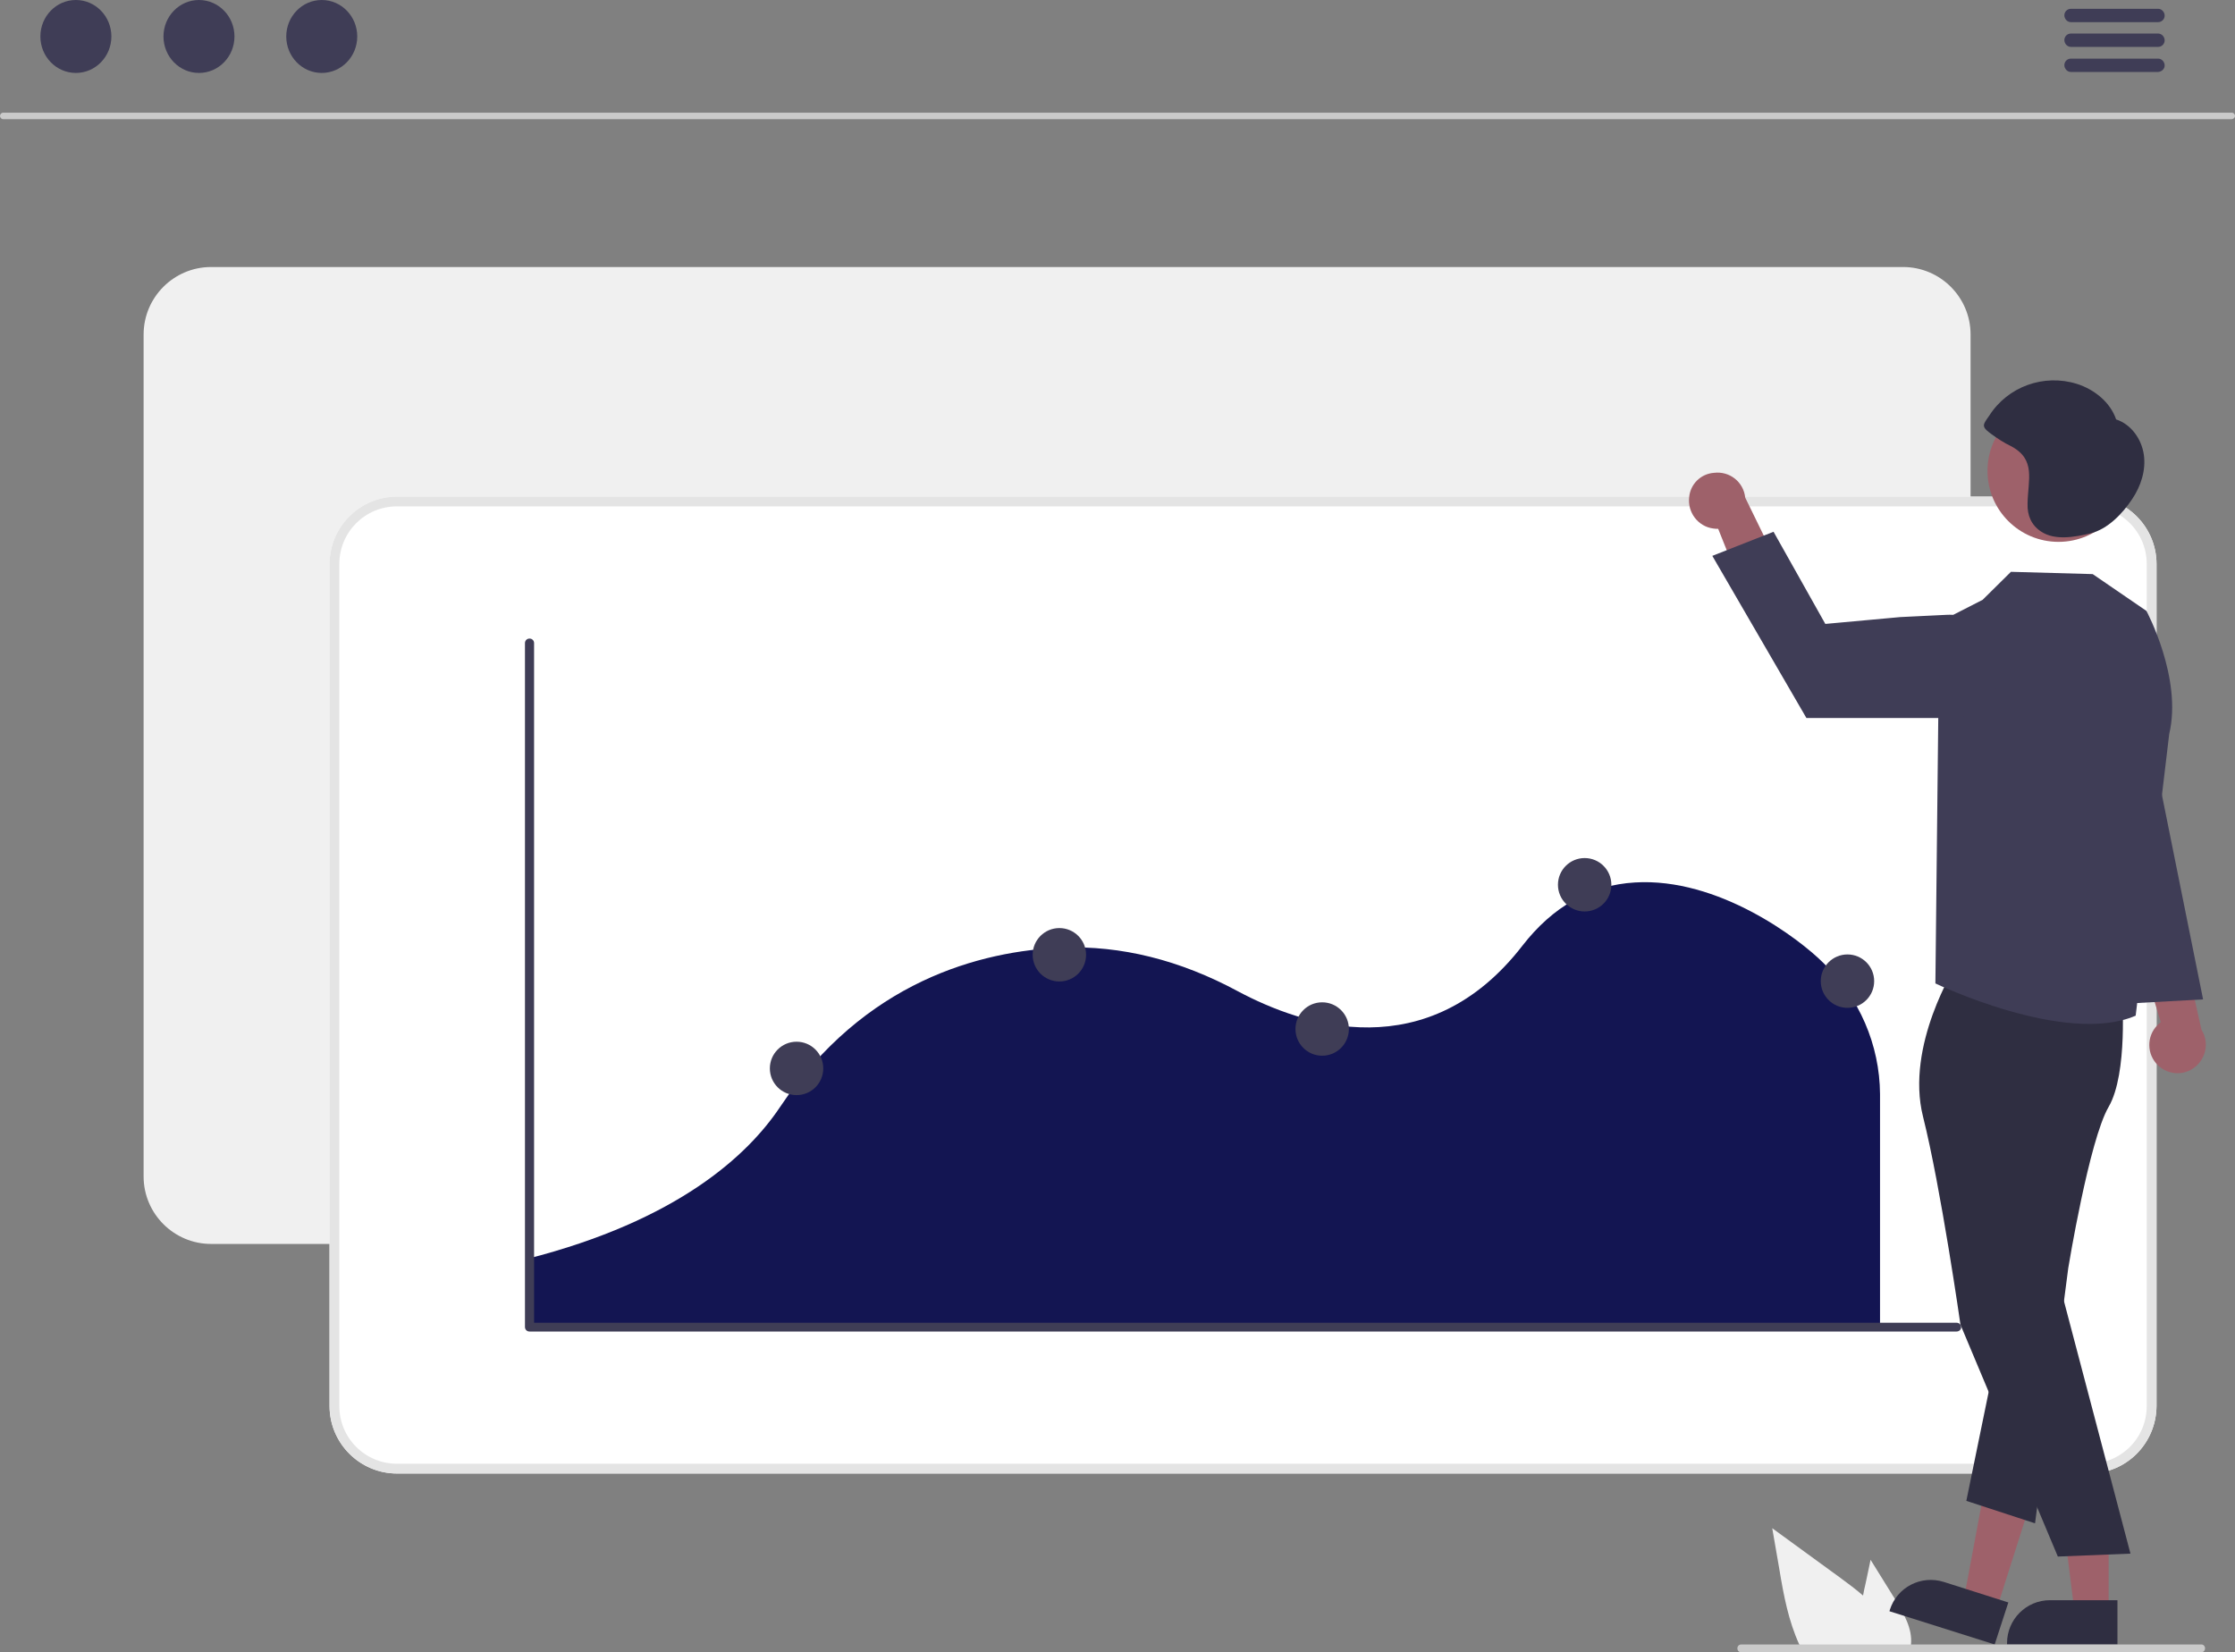 <?xml version="1.0" encoding="utf-8"?>
<!-- Generator: Adobe Illustrator 23.0.6, SVG Export Plug-In . SVG Version: 6.00 Build 0)  -->
<svg version="1.1" id="Layer_1" xmlns="http://www.w3.org/2000/svg" xmlns:xlink="http://www.w3.org/1999/xlink" x="0px" y="0px"
	 viewBox="0 0 686.3 507.4" style="enable-background:new 0 0 686.3 507.4;" xml:space="preserve">
<rect x="0" y="0" width="686.3" height="507.4" fill="#808080" stroke="none"/>
<style type="text/css">
	.st0{fill:#F0F0F0;}
	.st1{fill:#CACACA;}
	.st2{fill:#3F3D56;}
	.st3{fill:#FFFFFF;}
	.st4{fill:#E4E4E4;}
	.st5{fill:#131552;}
	.st6{fill:#9E616A;}
	.st7{fill:#2F2E41;}
</style>
<path class="st0" d="M582.7,507.4h-29c-0.4-0.8-0.8-1.6-1.2-2.4c-3.3-7.2-4.8-15.1-6.1-23l-2.2-12.7c7,5.1,14,10.2,21,15.3
	c2.3,1.7,4.6,3.4,6.8,5.3c4.6,3.9,8.6,8.4,10.1,14.2c0.1,0.3,0.2,0.6,0.2,1C582.5,505.8,582.6,506.6,582.7,507.4z"/>
<path class="st0" d="M586.8,505c0,0.1,0,0.1,0,0.2c-0.1,0.8-0.3,1.5-0.5,2.2h-13c-0.4-0.8-0.8-1.6-1-2.4c-0.4-1.1-0.7-2.2-0.9-3.4
	c-0.4-3.9-0.2-7.9,0.7-11.7c0.2-1.2,0.5-2.5,0.8-3.8l1.5-7.1l7.7,12.4C584.6,495.6,587.3,500.1,586.8,505z"/>
<path class="st1" d="M685.3,36.6H1c-0.6,0-1-0.5-1-1c0-0.5,0.4-1,1-1h684.3c0.6,0,1,0.5,1,1C686.3,36.1,685.9,36.5,685.3,36.6z"/>
<ellipse class="st2" cx="23.3" cy="11.2" rx="10.9" ry="11.2"/>
<ellipse class="st2" cx="61.1" cy="11.2" rx="10.9" ry="11.2"/>
<ellipse class="st2" cx="98.8" cy="11.2" rx="10.9" ry="11.2"/>
<path class="st2" d="M662.7,6.8h-26.8c-1.1,0-2-1-2-2.1c0-1.1,0.9-2,2-2h26.8c1.1,0,2,1,2,2.1C664.7,5.9,663.8,6.8,662.7,6.8z"/>
<path class="st2" d="M662.7,14.4h-26.8c-1.1,0-2-1-2-2.1c0-1.1,0.9-2,2-2h26.8c1.1,0,2,1,2,2.1C664.7,13.5,663.8,14.4,662.7,14.4z"
	/>
<path class="st2" d="M662.7,22.1h-26.8c-1.1,0-2-1-2-2.1c0-1.1,0.9-2,2-2h26.8c1.1,0,2,1,2,2.1C664.7,21.2,663.8,22,662.7,22.1z"/>
<path class="st0" d="M584.4,382H64.8c-11.4,0-20.7-9.3-20.7-20.7V102.7c0-11.4,9.3-20.7,20.7-20.7h519.6c11.4,0,20.7,9.3,20.7,20.7
	v258.6C605.1,372.7,595.9,382,584.4,382z"/>
<path class="st3" d="M641.5,452.5H121.9c-11.4,0-20.7-9.3-20.7-20.7V173.2c0-11.4,9.3-20.7,20.7-20.7h519.6
	c11.4,0,20.7,9.3,20.7,20.7v258.6C662.1,443.3,652.9,452.5,641.5,452.5z"/>
<path class="st4" d="M641.5,452.5H121.9c-11.4,0-20.7-9.3-20.7-20.7V173.2c0-11.4,9.3-20.7,20.7-20.7h519.6
	c11.4,0,20.7,9.3,20.7,20.7v258.6C662.1,443.3,652.9,452.5,641.5,452.5z M121.9,155.5c-9.8,0-17.7,7.9-17.7,17.7v258.6
	c0,9.8,7.9,17.7,17.7,17.7h519.6c9.8,0,17.7-7.9,17.7-17.7V173.2c0-9.8-7.9-17.7-17.7-17.7L121.9,155.5z"/>
<path class="st5" d="M161.8,407.3h415.5V336c-0.1-15.2-6.4-29.6-17.3-40.2l-0.1-0.1c-7.4-7.4-32.2-26.3-57.9-24.7
	c-13.6,0.8-25.2,7.4-34.5,19.4c-29,37.5-67.2,24.8-87.4,14c-17.8-9.6-35.9-14.1-53.9-13.4c-25.2,1-60.8,10.3-86.7,49
	c-9.9,14.8-31.4,34.8-77.7,46.6L161.8,407.3z"/>
<path class="st2" d="M600.8,408.9H162.6c-0.8,0-1.4-0.6-1.4-1.4v-210c0-0.8,0.6-1.4,1.4-1.4c0.8,0,1.4,0.6,1.4,1.4v208.7h436.8
	c0.8,0,1.4,0.6,1.4,1.4S601.5,408.9,600.8,408.9L600.8,408.9z"/>
<circle class="st2" cx="325.3" cy="293.2" r="8.2"/>
<circle class="st2" cx="486.6" cy="271.7" r="8.2"/>
<circle class="st2" cx="406" cy="316" r="8.2"/>
<circle class="st2" cx="244.6" cy="328.1" r="8.2"/>
<circle class="st2" cx="567.3" cy="301.3" r="8.2"/>
<path class="st6" d="M662.6,327.1c-3.4-3.3-3.5-8.8-0.2-12.2c0.4-0.4,0.7-0.7,1.1-1l-8.9-29.4l15.3,4.5l6.1,27.2
	c2.6,4.1,1.3,9.4-2.7,12C669.9,330.4,665.5,329.9,662.6,327.1L662.6,327.1z"/>
<path class="st6" d="M518.7,152.6c-0.6,4.7,2.7,9.1,7.4,9.7c0.5,0.1,1,0.1,1.5,0.1l11.4,28.5l9.1-13.1l-12.2-25
	c-0.5-4.8-4.8-8.2-9.6-7.6C522.3,145.5,519.1,148.6,518.7,152.6z"/>
<polygon class="st6" points="647.5,494.8 637,494.8 631.9,454.2 647.5,454.2 "/>
<path class="st7" d="M650.2,505l-33.9,0v-0.4c0-7.3,5.9-13.2,13.2-13.2h0l20.7,0L650.2,505z"/>
<polygon class="st6" points="613,494.5 603,491.3 610.5,451.1 625.3,455.8 "/>
<path class="st7" d="M612.5,505l-32.3-10.2l0.1-0.4c2.2-7,9.6-10.8,16.6-8.6l0,0l19.8,6.3L612.5,505z"/>
<path class="st7" d="M600.6,296.5c0,0-15.6,24.5-10.1,46.4s11.5,63.9,11.5,63.9l29.9,71.2l22.3-0.9l-22.1-83.9L633,337
	c0,0,15.4-26.8,12.4-35.2C642.3,293.5,600.6,296.5,600.6,296.5z"/>
<path class="st7" d="M651.6,305.3c0,0,1.9,24.3-4.1,34.6s-12.4,49.5-12.4,49.5l-10.2,78.4l-21.1-6.9l18-87.8l14.2-69.1L651.6,305.3z
	"/>
<path class="st2" d="M659.1,187.6l-16.5-11.3l-25.1-0.7l-8.7,8.6l-13.3,6.8l-1.2,111c0,0,40,19.2,61.5,9.9l10.3-86.5
	C670.2,208.2,659.1,187.6,659.1,187.6z"/>
<path class="st2" d="M598.7,220.5h-44l-28.9-49.8l18.8-7.4l15.9,28.3l23-2.1l14.4-0.7c8.7-0.4,16.2,6.3,16.6,15.1
	c0,0.9,0,1.8-0.1,2.7l0,0C613.5,214.6,606.7,220.5,598.7,220.5z"/>
<circle class="st6" cx="632.1" cy="144.6" r="21.8"/>
<path class="st7" d="M658.3,139.6c-0.7-4.8-3.9-9.3-8.5-10.8c-1.8-5.3-6.7-9.2-12-10.9c-10.2-3.2-21.3,0.8-27,9.8
	c-0.4,0.6-1.7,2.2-1.6,3c0,1,1.5,2,2.3,2.6c1.9,1.4,3.9,2.7,6,3.7c7.8,4.1,5.2,10.4,5.1,17.7c-0.1,3.5,1.1,6.5,4.1,8.5
	c4.3,2.9,10.5,1.7,15.2,0.6c5.3-1.3,9.8-6,12.8-10.5C657.4,149.3,659,144.4,658.3,139.6z"/>
<polygon class="st2" points="658.1,215.5 676.5,306.9 649.3,308.4 "/>
<path class="st1" d="M677.1,506.2c0,0.7-0.5,1.2-1.2,1.2c0,0,0,0,0,0H534.7c-0.7,0-1.2-0.5-1.2-1.2s0.5-1.2,1.2-1.2H676
	C676.6,505,677.1,505.5,677.1,506.2z"/>
</svg>
